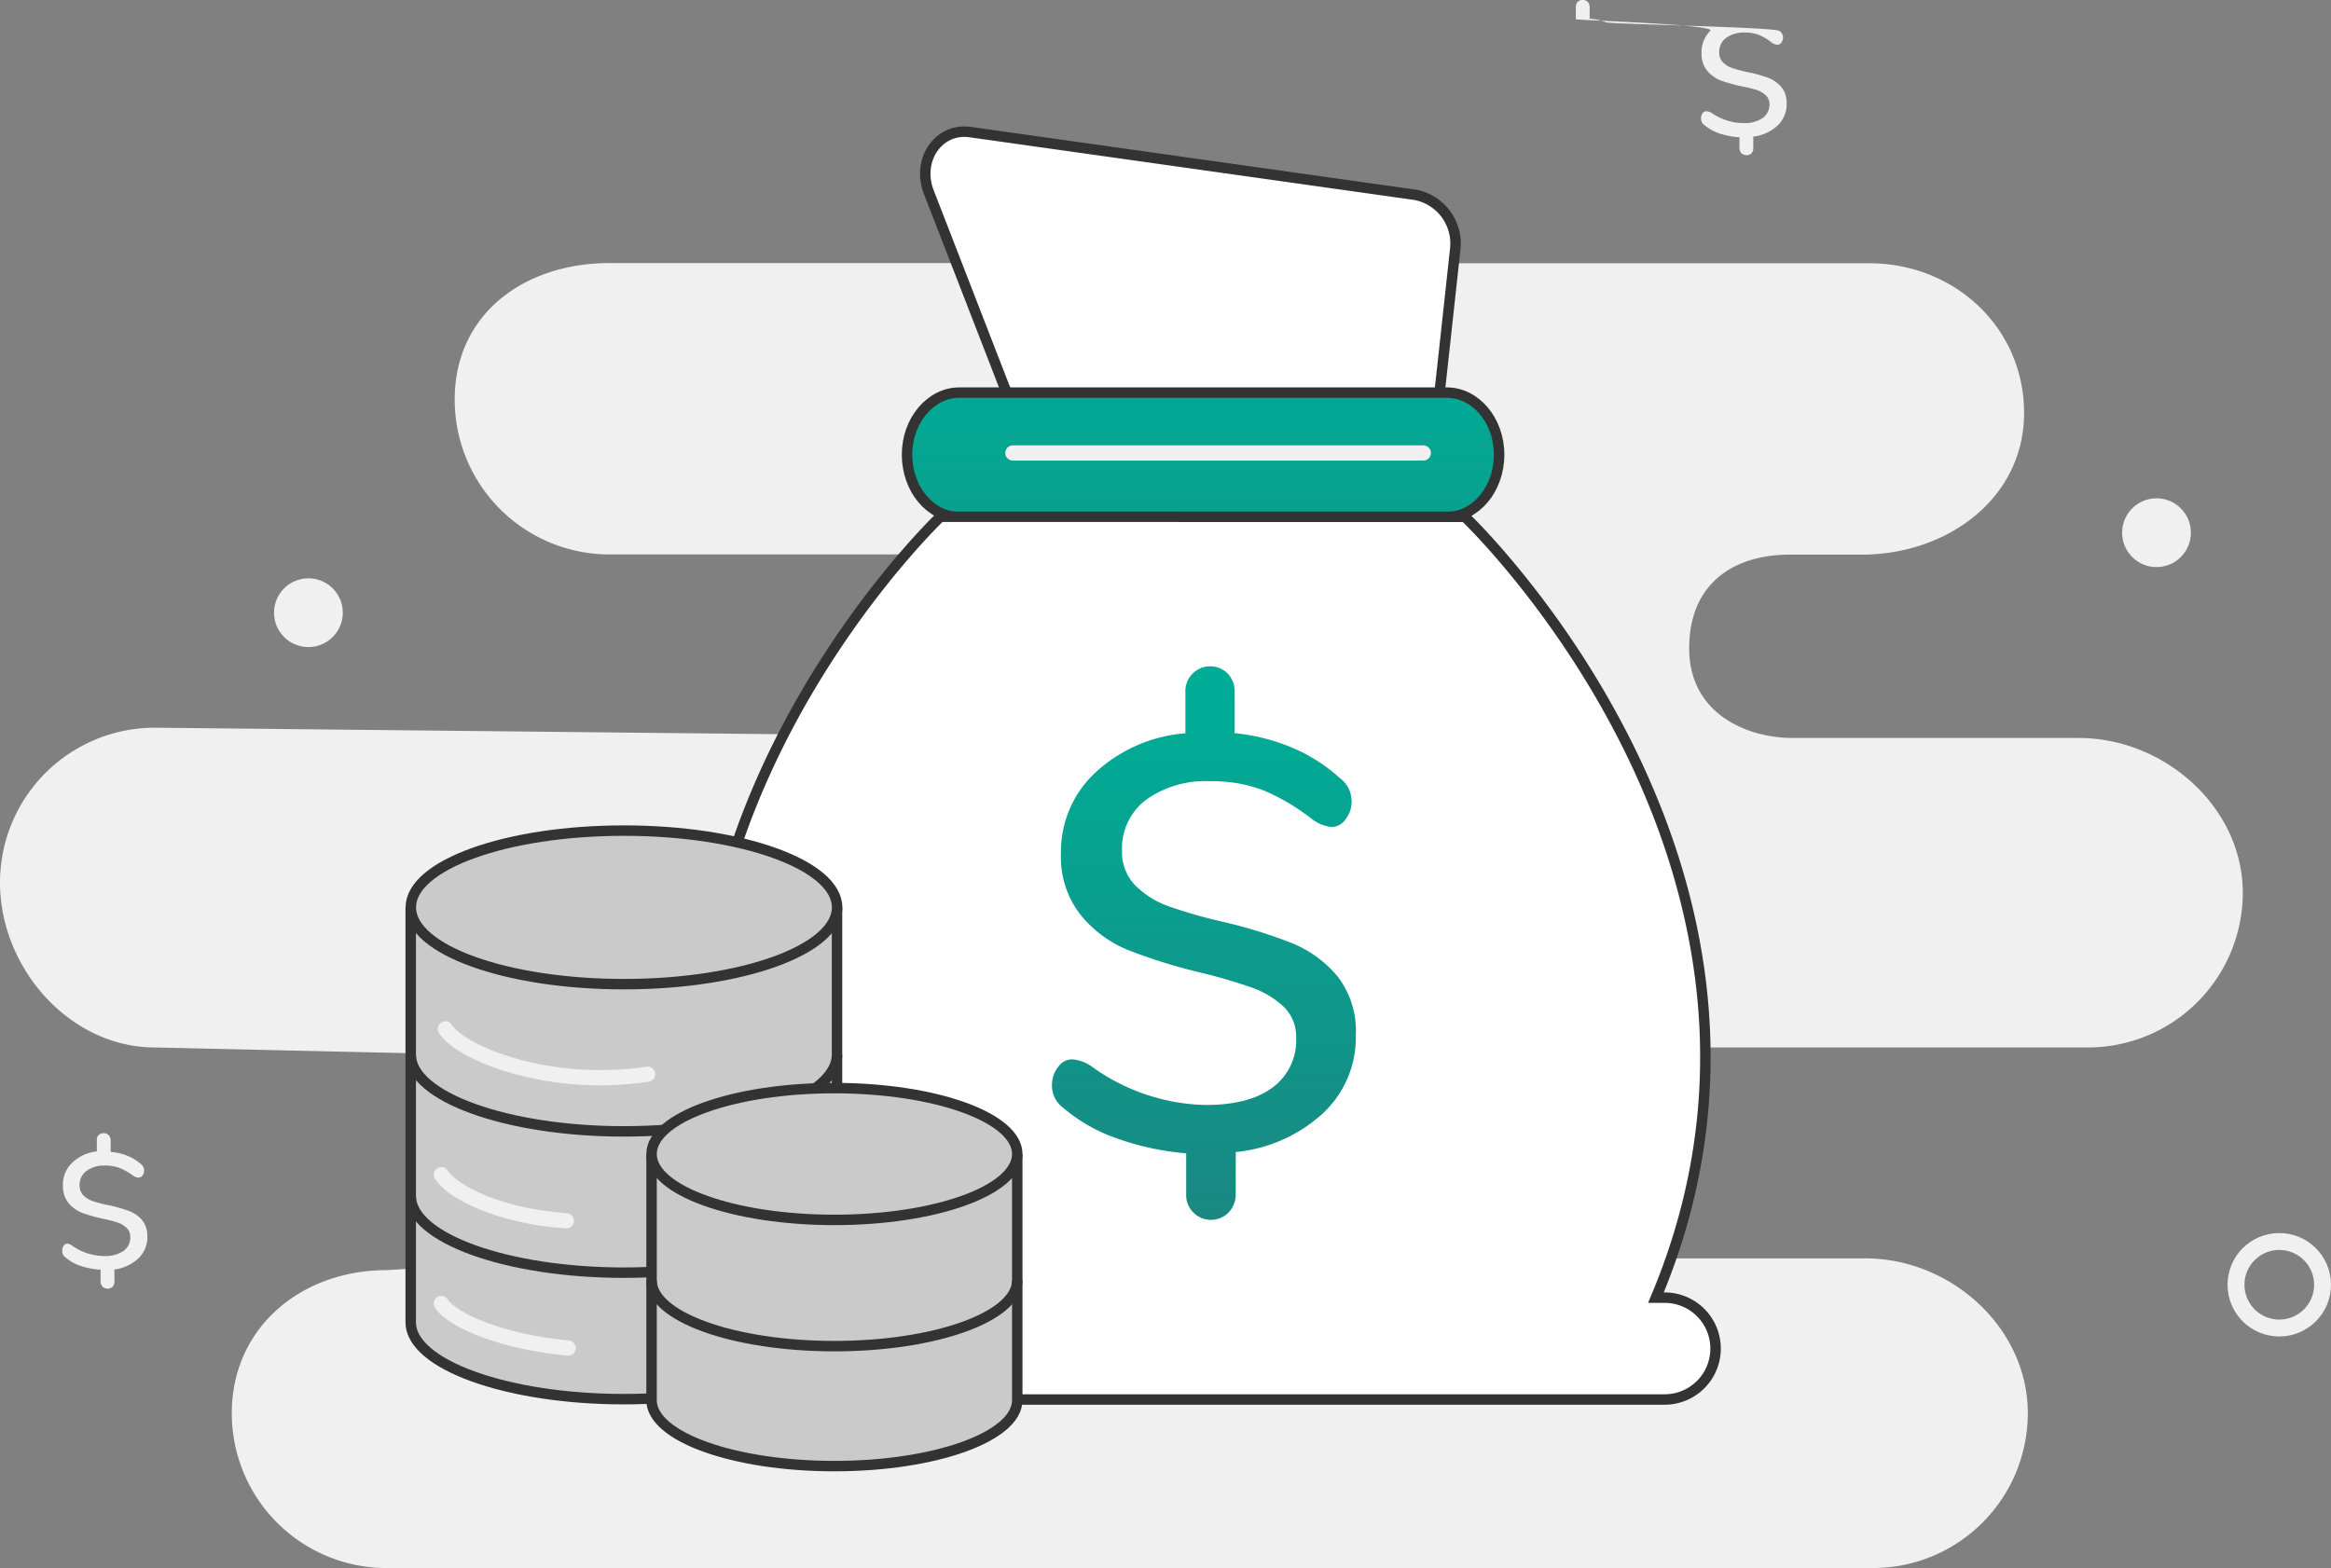 <?xml version="1.0" encoding="UTF-8"?> <svg xmlns="http://www.w3.org/2000/svg" xmlns:xlink="http://www.w3.org/1999/xlink" viewBox="0 0 267.71 180.12"><rect x="0" y="0" width="267.71" height="180.12" fill="#808080" stroke="none"/> <defs> <style>.a{fill:#f0f0f0;}.b,.f,.h{fill:none;}.b,.h{stroke:#f0f0f0;}.b,.c,.d,.e,.f,.h{stroke-miterlimit:10;}.b{stroke-width:1.94px;}.c{fill:#fff;}.c,.d,.e,.f{stroke:#333;stroke-width:1.2px;}.d{fill:url(#a);}.e{fill:#cacaca;}.g{fill:url(#b);}.h{stroke-linecap:round;stroke-width:1.75px;}</style> <linearGradient id="a" x1="1479.16" y1="7801.82" x2="1479.16" y2="7730.37" gradientTransform="matrix(1, 0, 0, -1, -1341, 7841.98)" gradientUnits="userSpaceOnUse"> <stop offset="0" stop-color="#00ac96"></stop> <stop offset="1" stop-color="#1f807d"></stop> </linearGradient> <linearGradient id="b" x1="1479.26" y1="7759.89" x2="1479.26" y2="7689.36" xlink:href="#a"></linearGradient> </defs> <title>Asset 1</title> <path class="a" d="M164,30.22H70c-9.82,0-17.78,5.86-17.78,15.68h0A17.79,17.79,0,0,0,70,63.69h56.12a10.72,10.72,0,0,1,10.7,8.77,10.54,10.54,0,0,1-10.36,12.26L17.79,83.59A17.79,17.79,0,0,0,0,101.38H0c0,9.82,8,18.94,17.79,18.94l32.25.73a12.11,12.11,0,0,1,12,12.11v.28a12.11,12.11,0,0,1-12,12.11l-5.64.35c-9.82,0-17.78,6.61-17.78,16.43h0a17.78,17.78,0,0,0,17.77,17.79H215.1a17.79,17.79,0,0,0,17.79-17.79h0c0-9.82-8.83-17.78-18.65-17.78H145.37a12.11,12.11,0,0,1-12.11-12.11h0a12.11,12.11,0,0,1,12.11-12.12h94.42a17.79,17.79,0,0,0,17.79-17.76h0c0-9.83-9-17.79-18.84-17.79H205.87C200.65,84.77,194,82,194,74.48s5.17-10.77,11.56-10.77h8.25c9.82,0,18.65-6.45,18.65-16.27h0c0-9.82-8-17.2-17.79-17.2H164Z"></path> <circle class="b" cx="261.77" cy="147.58" r="4.97"></circle> <circle class="a" cx="247.67" cy="61.19" r="3.95"></circle> <circle class="a" cx="35.42" cy="70.38" r="3.95"></circle> <path class="c" d="M117.36,49.57c-.13-.25-6.66-17.14-10.69-27.5-1.43-3.69,1.12-7.4,4.73-6.9l51.14,7.21a5.69,5.69,0,0,1,4.59,6.23c-.89,8.2-2.47,22.81-2.55,22.95"></path> <path class="d" d="M166.17,45.1h-56c-3.28,0-6,3.19-6,7.13s2.67,7.17,6,7.17h56c3.28,0,6-3.19,6-7.17S169.43,45.1,166.17,45.1Z"></path> <path class="c" d="M135.4,59.36H108S65.42,99.81,86.11,149.06h-1a5.85,5.85,0,0,0,0,11.7H191.18a5.85,5.85,0,0,0,0-11.7h-1c20.72-49.25-21.93-89.69-21.93-89.69H135.4"></path> <path class="e" d="M96.13,104.24V151.9c0,4.87-11,8.82-24.48,8.82s-24.48-4-24.48-8.82V104.23"></path> <ellipse class="e" cx="71.66" cy="104.23" rx="24.48" ry="8.82"></ellipse> <path class="f" d="M96.13,121.14c0,4.87-11,8.82-24.48,8.82s-24.48-4-24.48-8.82"></path> <path class="f" d="M96.13,137.37c0,4.87-11,8.82-24.48,8.82s-24.48-4-24.48-8.82"></path> <path class="e" d="M116.83,132.57v28.27c0,4.18-9.4,7.57-21,7.57s-21-3.39-21-7.57V132.56"></path> <ellipse class="e" cx="95.83" cy="132.56" rx="21" ry="7.57"></ellipse> <path class="f" d="M116.83,147.07c0,4.18-9.4,7.56-21,7.56s-21-3.39-21-7.56"></path> <path class="g" d="M151.92,127.9a17.23,17.23,0,0,1-10,4.43v4.78a3,3,0,0,1-.8,2.15,2.85,2.85,0,0,1-4.89-2.15v-4.63a31.25,31.25,0,0,1-7.75-1.64,19.27,19.27,0,0,1-6.38-3.59,3.13,3.13,0,0,1-1.28-2.69,3.3,3.3,0,0,1,.76-2.07,1.91,1.91,0,0,1,1.59-.8,4.41,4.41,0,0,1,2.28.87,23.15,23.15,0,0,0,13,4.37q5,0,7.69-2a6.69,6.69,0,0,0,2.72-5.71,4.78,4.78,0,0,0-1.44-3.59,10.54,10.54,0,0,0-3.63-2.18,60.39,60.39,0,0,0-6-1.75,63.64,63.64,0,0,1-8.26-2.58,13.61,13.61,0,0,1-5.4-4A10.69,10.69,0,0,1,121.85,98a12.39,12.39,0,0,1,3.93-9.24,17.23,17.23,0,0,1,10.36-4.53v-4.7A2.85,2.85,0,0,1,141,77.37a3,3,0,0,1,.8,2.15v4.7a22.61,22.61,0,0,1,6.54,1.64,19.13,19.13,0,0,1,5.54,3.52,3.31,3.31,0,0,1,1.35,2.69,3.19,3.19,0,0,1-.67,2A2,2,0,0,1,153,95a4.46,4.46,0,0,1-2.28-.88,24.71,24.71,0,0,0-5.51-3.29A16.37,16.37,0,0,0,139,89.74a11.7,11.7,0,0,0-7.39,2.14,7,7,0,0,0-2.75,5.84,5.45,5.45,0,0,0,1.54,4,10.4,10.4,0,0,0,3.83,2.39,56.07,56.07,0,0,0,6.24,1.78,57.38,57.38,0,0,1,7.92,2.45,13.47,13.47,0,0,1,5.17,3.75,10.16,10.16,0,0,1,2.15,6.82A11.88,11.88,0,0,1,151.92,127.9Z"></path> <path class="a" d="M15.94,144.5a4.92,4.92,0,0,1-2.8,1.33v1.36a.88.88,0,0,1-.2.61.86.86,0,0,1-1.16,0,.85.85,0,0,1-.23-.64v-1.31a8.86,8.86,0,0,1-2.21-.41,5.35,5.35,0,0,1-1.82-1,.89.89,0,0,1-.38-.75.93.93,0,0,1,.17-.58.55.55,0,0,1,.44-.26,1.38,1.38,0,0,1,.61.29,6.46,6.46,0,0,0,3.71,1.14,3.63,3.63,0,0,0,2.16-.62,1.9,1.9,0,0,0,.73-1.63,1.34,1.34,0,0,0-.44-1,2.8,2.8,0,0,0-1-.59,16,16,0,0,0-1.71-.45,17.54,17.54,0,0,1-2.34-.66,3.86,3.86,0,0,1-1.55-1.08,3,3,0,0,1-.69-2,3.45,3.45,0,0,1,1-2.63,4.85,4.85,0,0,1,2.89-1.36V131a.85.85,0,0,1,.2-.61.85.85,0,0,1,1.16,0,.88.88,0,0,1,.23.61v1.32a6.22,6.22,0,0,1,1.86.42,5.63,5.63,0,0,1,1.59.95.95.95,0,0,1,.22,1.32.57.57,0,0,1-.45.26,1.27,1.27,0,0,1-.65-.23,6.89,6.89,0,0,0-1.59-.89,4.73,4.73,0,0,0-1.75-.26,3.3,3.3,0,0,0-2.07.66,2,2,0,0,0-.73,1.67,1.55,1.55,0,0,0,.47,1.12,2.82,2.82,0,0,0,1.09.65,14.35,14.35,0,0,0,1.78.45,17.76,17.76,0,0,1,2.26.64,3.75,3.75,0,0,1,1.52,1,2.85,2.85,0,0,1,.66,1.9A3.36,3.36,0,0,1,15.94,144.5Z"></path> <path class="a" d="M204.17,14.4a4.91,4.91,0,0,1-2.81,1.29V17a.87.87,0,0,1-.2.61.87.87,0,0,1-1.16,0,.88.88,0,0,1-.23-.61V15.77a9.24,9.24,0,0,1-2.21-.41,5.5,5.5,0,0,1-1.82-1,.88.88,0,0,1-.38-.75.93.93,0,0,1,.17-.58.53.53,0,0,1,.44-.25,1.27,1.27,0,0,1,.65.22,6.46,6.46,0,0,0,3.71,1.14,3.63,3.63,0,0,0,2.16-.62,1.9,1.9,0,0,0,.73-1.59,1.37,1.37,0,0,0-.44-1,2.92,2.92,0,0,0-1-.59A16,16,0,0,0,200,9.91a19,19,0,0,1-2.34-.65,4,4,0,0,1-1.55-1.08,3,3,0,0,1-.69-2,3.47,3.47,0,0,1,1-2.64c.79-.77-16.53-1.24-15.44-1.35V.85a.87.87,0,0,1,.2-.61.73.73,0,0,1,.57-.24.8.8,0,0,1,.59.21.88.88,0,0,1,.23.61V2.14a6.47,6.47,0,0,1,1.86.42c.58.22,19.47.55,19.94,1a.92.92,0,0,1,.41.75,1,1,0,0,1-.18.57.57.57,0,0,1-.45.26,1.24,1.24,0,0,1-.65-.23A6.65,6.65,0,0,0,202,4a4.57,4.57,0,0,0-1.75-.26,3.35,3.35,0,0,0-2.07.66,2,2,0,0,0-.73,1.67,1.55,1.55,0,0,0,.46,1.12,2.92,2.92,0,0,0,1.1.65,15.71,15.71,0,0,0,1.78.46,16.66,16.66,0,0,1,2.26.63,3.83,3.83,0,0,1,1.48,1,2.85,2.85,0,0,1,.66,1.9A3.38,3.38,0,0,1,204.17,14.4Z"></path> <line class="h" x1="116.33" y1="52.03" x2="163.46" y2="52.03"></line> <path class="h" d="M51.15,118.19c1.73,2.77,11.9,6.93,23.22,5.2"></path> <path class="h" d="M50.69,134.94c1.26,2,6.72,4.78,14.35,5.29"></path> <path class="h" d="M50.69,149.73c1.26,2,7.17,4.44,14.56,5.12"></path> </svg> 